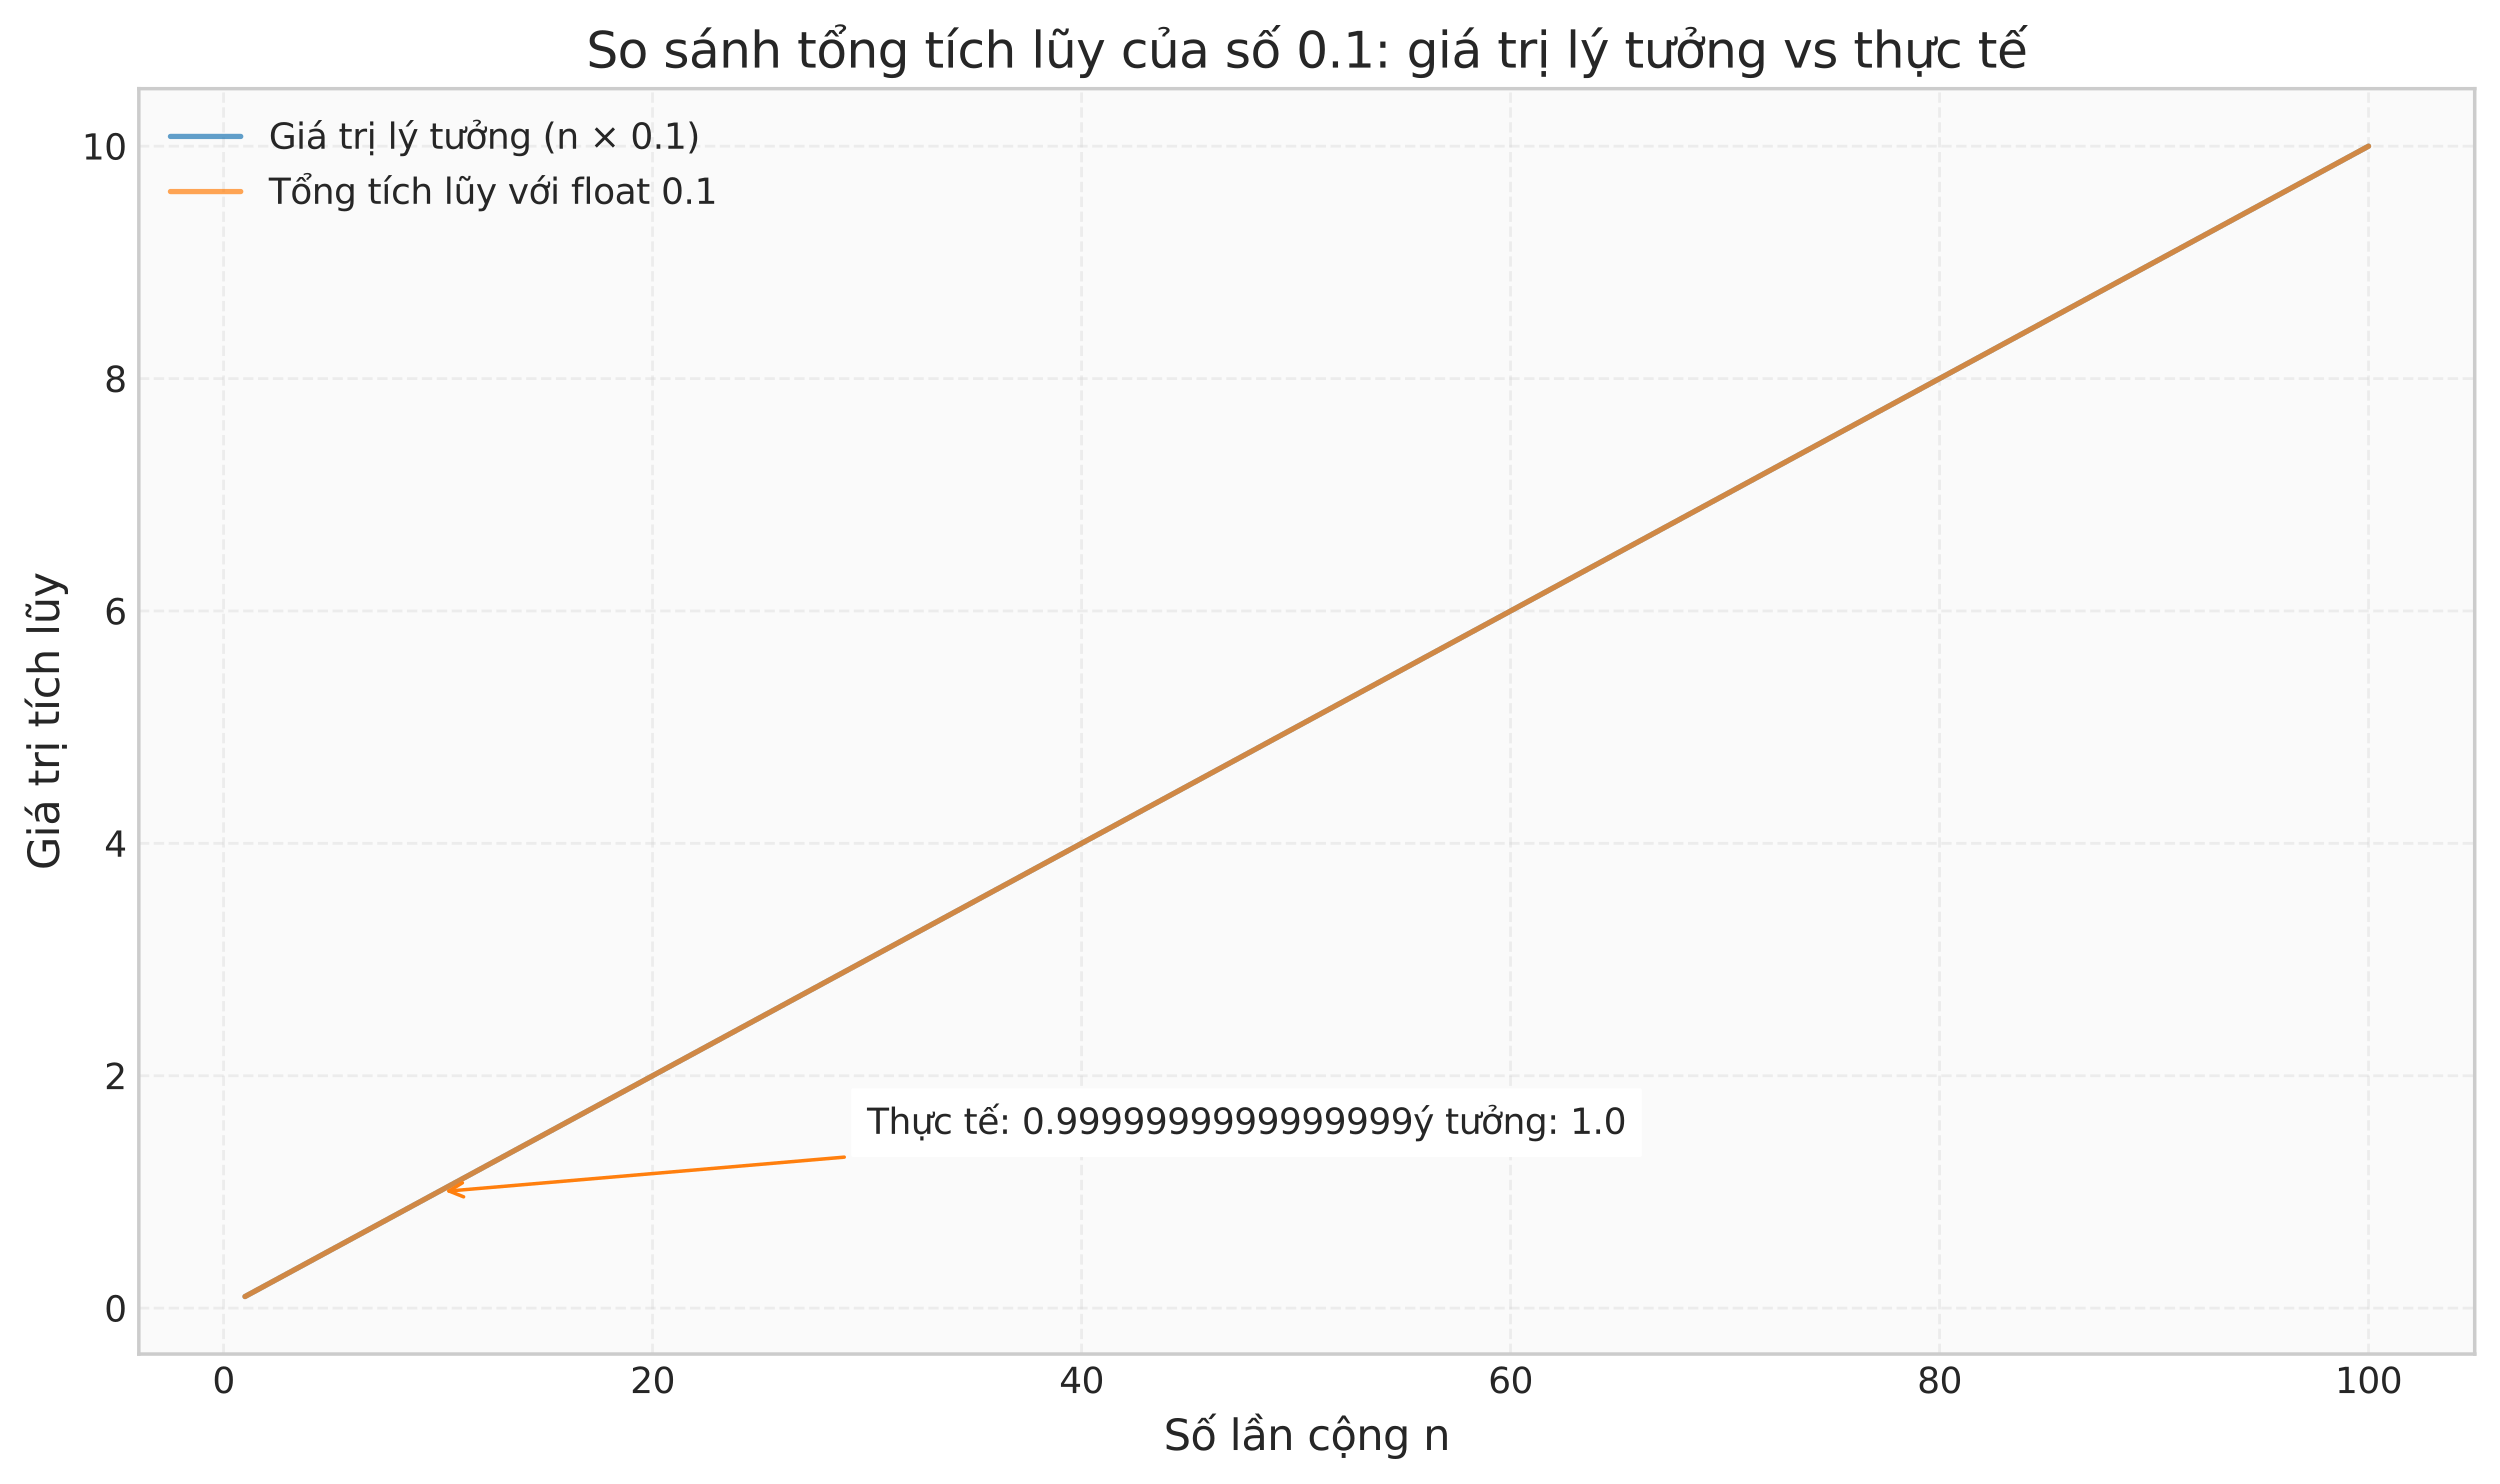 <?xml version="1.0" encoding="utf-8" standalone="no"?>
<!DOCTYPE svg PUBLIC "-//W3C//DTD SVG 1.1//EN"
  "http://www.w3.org/Graphics/SVG/1.1/DTD/svg11.dtd">
<svg xmlns:xlink="http://www.w3.org/1999/xlink" width="711.609pt" height="422.436pt" viewBox="0 0 711.609 422.436" xmlns="http://www.w3.org/2000/svg" version="1.1">
 <defs>
  <style type="text/css">*{stroke-linejoin: round; stroke-linecap: butt}</style>
 </defs>
 <g id="figure_1">
  <g id="patch_1">
   <path d="M 0 422.436 
L 711.609 422.436 
L 711.609 0 
L 0 0 
z
" style="fill: #ffffff"/>
  </g>
  <g id="axes_1">
   <g id="patch_2">
    <path d="M 39.519 385.42 
L 704.409 385.42 
L 704.409 25.24 
L 39.519 25.24 
z
" style="fill: #fafafa"/>
   </g>
   <g id="matplotlib.axis_1">
    <g id="xtick_1">
     <g id="line2d_1">
      <path d="M 63.636 385.42 
L 63.636 25.24 
" clip-path="url(#pe31f4acd48)" style="fill: none; stroke-dasharray: 2.96,1.28; stroke-dashoffset: 0; stroke: #cccccc; stroke-opacity: 0.3; stroke-width: 0.8"/>
     </g>
     <g id="line2d_2"/>
     <g id="text_1">
      <!-- 0 -->
      <g style="fill: #262626" transform="translate(60.454 396.518) scale(0.1 -0.1)">
       <defs>
        <path id="DejaVuSans-30" d="M 2034 4250 
Q 1547 4250 1301 3770 
Q 1056 3291 1056 2328 
Q 1056 1369 1301 889 
Q 1547 409 2034 409 
Q 2525 409 2770 889 
Q 3016 1369 3016 2328 
Q 3016 3291 2770 3770 
Q 2525 4250 2034 4250 
z
M 2034 4750 
Q 2819 4750 3233 4129 
Q 3647 3509 3647 2328 
Q 3647 1150 3233 529 
Q 2819 -91 2034 -91 
Q 1250 -91 836 529 
Q 422 1150 422 2328 
Q 422 3509 836 4129 
Q 1250 4750 2034 4750 
z
" transform="scale(0.016)"/>
       </defs>
       <use xlink:href="#DejaVuSans-30"/>
      </g>
     </g>
    </g>
    <g id="xtick_2">
     <g id="line2d_3">
      <path d="M 185.746 385.42 
L 185.746 25.24 
" clip-path="url(#pe31f4acd48)" style="fill: none; stroke-dasharray: 2.96,1.28; stroke-dashoffset: 0; stroke: #cccccc; stroke-opacity: 0.3; stroke-width: 0.8"/>
     </g>
     <g id="line2d_4"/>
     <g id="text_2">
      <!-- 20 -->
      <g style="fill: #262626" transform="translate(179.383 396.518) scale(0.1 -0.1)">
       <defs>
        <path id="DejaVuSans-32" d="M 1228 531 
L 3431 531 
L 3431 0 
L 469 0 
L 469 531 
Q 828 903 1448 1529 
Q 2069 2156 2228 2338 
Q 2531 2678 2651 2914 
Q 2772 3150 2772 3378 
Q 2772 3750 2511 3984 
Q 2250 4219 1831 4219 
Q 1534 4219 1204 4116 
Q 875 4013 500 3803 
L 500 4441 
Q 881 4594 1212 4672 
Q 1544 4750 1819 4750 
Q 2544 4750 2975 4387 
Q 3406 4025 3406 3419 
Q 3406 3131 3298 2873 
Q 3191 2616 2906 2266 
Q 2828 2175 2409 1742 
Q 1991 1309 1228 531 
z
" transform="scale(0.016)"/>
       </defs>
       <use xlink:href="#DejaVuSans-32"/>
       <use xlink:href="#DejaVuSans-30" transform="translate(63.623 0)"/>
      </g>
     </g>
    </g>
    <g id="xtick_3">
     <g id="line2d_5">
      <path d="M 307.856 385.42 
L 307.856 25.24 
" clip-path="url(#pe31f4acd48)" style="fill: none; stroke-dasharray: 2.96,1.28; stroke-dashoffset: 0; stroke: #cccccc; stroke-opacity: 0.3; stroke-width: 0.8"/>
     </g>
     <g id="line2d_6"/>
     <g id="text_3">
      <!-- 40 -->
      <g style="fill: #262626" transform="translate(301.493 396.518) scale(0.1 -0.1)">
       <defs>
        <path id="DejaVuSans-34" d="M 2419 4116 
L 825 1625 
L 2419 1625 
L 2419 4116 
z
M 2253 4666 
L 3047 4666 
L 3047 1625 
L 3713 1625 
L 3713 1100 
L 3047 1100 
L 3047 0 
L 2419 0 
L 2419 1100 
L 313 1100 
L 313 1709 
L 2253 4666 
z
" transform="scale(0.016)"/>
       </defs>
       <use xlink:href="#DejaVuSans-34"/>
       <use xlink:href="#DejaVuSans-30" transform="translate(63.623 0)"/>
      </g>
     </g>
    </g>
    <g id="xtick_4">
     <g id="line2d_7">
      <path d="M 429.966 385.42 
L 429.966 25.24 
" clip-path="url(#pe31f4acd48)" style="fill: none; stroke-dasharray: 2.96,1.28; stroke-dashoffset: 0; stroke: #cccccc; stroke-opacity: 0.3; stroke-width: 0.8"/>
     </g>
     <g id="line2d_8"/>
     <g id="text_4">
      <!-- 60 -->
      <g style="fill: #262626" transform="translate(423.604 396.518) scale(0.1 -0.1)">
       <defs>
        <path id="DejaVuSans-36" d="M 2113 2584 
Q 1688 2584 1439 2293 
Q 1191 2003 1191 1497 
Q 1191 994 1439 701 
Q 1688 409 2113 409 
Q 2538 409 2786 701 
Q 3034 994 3034 1497 
Q 3034 2003 2786 2293 
Q 2538 2584 2113 2584 
z
M 3366 4563 
L 3366 3988 
Q 3128 4100 2886 4159 
Q 2644 4219 2406 4219 
Q 1781 4219 1451 3797 
Q 1122 3375 1075 2522 
Q 1259 2794 1537 2939 
Q 1816 3084 2150 3084 
Q 2853 3084 3261 2657 
Q 3669 2231 3669 1497 
Q 3669 778 3244 343 
Q 2819 -91 2113 -91 
Q 1303 -91 875 529 
Q 447 1150 447 2328 
Q 447 3434 972 4092 
Q 1497 4750 2381 4750 
Q 2619 4750 2861 4703 
Q 3103 4656 3366 4563 
z
" transform="scale(0.016)"/>
       </defs>
       <use xlink:href="#DejaVuSans-36"/>
       <use xlink:href="#DejaVuSans-30" transform="translate(63.623 0)"/>
      </g>
     </g>
    </g>
    <g id="xtick_5">
     <g id="line2d_9">
      <path d="M 552.076 385.42 
L 552.076 25.24 
" clip-path="url(#pe31f4acd48)" style="fill: none; stroke-dasharray: 2.96,1.28; stroke-dashoffset: 0; stroke: #cccccc; stroke-opacity: 0.3; stroke-width: 0.8"/>
     </g>
     <g id="line2d_10"/>
     <g id="text_5">
      <!-- 80 -->
      <g style="fill: #262626" transform="translate(545.714 396.518) scale(0.1 -0.1)">
       <defs>
        <path id="DejaVuSans-38" d="M 2034 2216 
Q 1584 2216 1326 1975 
Q 1069 1734 1069 1313 
Q 1069 891 1326 650 
Q 1584 409 2034 409 
Q 2484 409 2743 651 
Q 3003 894 3003 1313 
Q 3003 1734 2745 1975 
Q 2488 2216 2034 2216 
z
M 1403 2484 
Q 997 2584 770 2862 
Q 544 3141 544 3541 
Q 544 4100 942 4425 
Q 1341 4750 2034 4750 
Q 2731 4750 3128 4425 
Q 3525 4100 3525 3541 
Q 3525 3141 3298 2862 
Q 3072 2584 2669 2484 
Q 3125 2378 3379 2068 
Q 3634 1759 3634 1313 
Q 3634 634 3220 271 
Q 2806 -91 2034 -91 
Q 1263 -91 848 271 
Q 434 634 434 1313 
Q 434 1759 690 2068 
Q 947 2378 1403 2484 
z
M 1172 3481 
Q 1172 3119 1398 2916 
Q 1625 2713 2034 2713 
Q 2441 2713 2670 2916 
Q 2900 3119 2900 3481 
Q 2900 3844 2670 4047 
Q 2441 4250 2034 4250 
Q 1625 4250 1398 4047 
Q 1172 3844 1172 3481 
z
" transform="scale(0.016)"/>
       </defs>
       <use xlink:href="#DejaVuSans-38"/>
       <use xlink:href="#DejaVuSans-30" transform="translate(63.623 0)"/>
      </g>
     </g>
    </g>
    <g id="xtick_6">
     <g id="line2d_11">
      <path d="M 674.186 385.42 
L 674.186 25.24 
" clip-path="url(#pe31f4acd48)" style="fill: none; stroke-dasharray: 2.96,1.28; stroke-dashoffset: 0; stroke: #cccccc; stroke-opacity: 0.3; stroke-width: 0.8"/>
     </g>
     <g id="line2d_12"/>
     <g id="text_6">
      <!-- 100 -->
      <g style="fill: #262626" transform="translate(664.643 396.518) scale(0.1 -0.1)">
       <defs>
        <path id="DejaVuSans-31" d="M 794 531 
L 1825 531 
L 1825 4091 
L 703 3866 
L 703 4441 
L 1819 4666 
L 2450 4666 
L 2450 531 
L 3481 531 
L 3481 0 
L 794 0 
L 794 531 
z
" transform="scale(0.016)"/>
       </defs>
       <use xlink:href="#DejaVuSans-31"/>
       <use xlink:href="#DejaVuSans-30" transform="translate(63.623 0)"/>
       <use xlink:href="#DejaVuSans-30" transform="translate(127.246 0)"/>
      </g>
     </g>
    </g>
    <g id="text_7">
     <!-- Số lần cộng n -->
     <g style="fill: #262626" transform="translate(331.232 412.74) scale(0.12 -0.12)">
      <defs>
       <path id="DejaVuSans-53" d="M 3425 4513 
L 3425 3897 
Q 3066 4069 2747 4153 
Q 2428 4238 2131 4238 
Q 1616 4238 1336 4038 
Q 1056 3838 1056 3469 
Q 1056 3159 1242 3001 
Q 1428 2844 1947 2747 
L 2328 2669 
Q 3034 2534 3370 2195 
Q 3706 1856 3706 1288 
Q 3706 609 3251 259 
Q 2797 -91 1919 -91 
Q 1588 -91 1214 -16 
Q 841 59 441 206 
L 441 856 
Q 825 641 1194 531 
Q 1563 422 1919 422 
Q 2459 422 2753 634 
Q 3047 847 3047 1241 
Q 3047 1584 2836 1778 
Q 2625 1972 2144 2069 
L 1759 2144 
Q 1053 2284 737 2584 
Q 422 2884 422 3419 
Q 422 4038 858 4394 
Q 1294 4750 2059 4750 
Q 2388 4750 2728 4690 
Q 3069 4631 3425 4513 
z
" transform="scale(0.016)"/>
       <path id="DejaVuSans-1ed1" d="M 1658 4775 
L 2246 4775 
L 2905 3944 
L 2471 3944 
L 1952 4500 
L 1433 3944 
L 999 3944 
L 1658 4775 
z
M 3268 5409 
L 3846 5409 
L 3134 4584 
L 2655 4584 
L 3268 5409 
z
M 1959 3097 
Q 1497 3097 1228 2736 
Q 959 2375 959 1747 
Q 959 1119 1226 758 
Q 1494 397 1959 397 
Q 2419 397 2687 759 
Q 2956 1122 2956 1747 
Q 2956 2369 2687 2733 
Q 2419 3097 1959 3097 
z
M 1959 3584 
Q 2709 3584 3137 3096 
Q 3566 2609 3566 1747 
Q 3566 888 3137 398 
Q 2709 -91 1959 -91 
Q 1206 -91 779 398 
Q 353 888 353 1747 
Q 353 2609 779 3096 
Q 1206 3584 1959 3584 
z
" transform="scale(0.016)"/>
       <path id="DejaVuSans-20" transform="scale(0.016)"/>
       <path id="DejaVuSans-6c" d="M 603 4863 
L 1178 4863 
L 1178 0 
L 603 0 
L 603 4863 
z
" transform="scale(0.016)"/>
       <path id="DejaVuSans-1ea7" d="M 2194 1759 
Q 1497 1759 1228 1600 
Q 959 1441 959 1056 
Q 959 750 1161 570 
Q 1363 391 1709 391 
Q 2188 391 2477 730 
Q 2766 1069 2766 1631 
L 2766 1759 
L 2194 1759 
z
M 3341 1997 
L 3341 0 
L 2766 0 
L 2766 531 
Q 2569 213 2275 61 
Q 1981 -91 1556 -91 
Q 1019 -91 701 211 
Q 384 513 384 1019 
Q 384 1609 779 1909 
Q 1175 2209 1959 2209 
L 2766 2209 
L 2766 2266 
Q 2766 2663 2505 2880 
Q 2244 3097 1772 3097 
Q 1472 3097 1187 3025 
Q 903 2953 641 2809 
L 641 3341 
Q 956 3463 1253 3523 
Q 1550 3584 1831 3584 
Q 2591 3584 2966 3190 
Q 3341 2797 3341 1997 
z
M 2590 5409 
L 3202 4584 
L 2724 4584 
L 2006 5409 
L 2590 5409 
z
M 1554 4775 
L 2142 4775 
L 2801 3944 
L 2367 3944 
L 1848 4500 
L 1329 3944 
L 895 3944 
L 1554 4775 
z
" transform="scale(0.016)"/>
       <path id="DejaVuSans-6e" d="M 3513 2113 
L 3513 0 
L 2938 0 
L 2938 2094 
Q 2938 2591 2744 2837 
Q 2550 3084 2163 3084 
Q 1697 3084 1428 2787 
Q 1159 2491 1159 1978 
L 1159 0 
L 581 0 
L 581 3500 
L 1159 3500 
L 1159 2956 
Q 1366 3272 1645 3428 
Q 1925 3584 2291 3584 
Q 2894 3584 3203 3211 
Q 3513 2838 3513 2113 
z
" transform="scale(0.016)"/>
       <path id="DejaVuSans-63" d="M 3122 3366 
L 3122 2828 
Q 2878 2963 2633 3030 
Q 2388 3097 2138 3097 
Q 1578 3097 1268 2742 
Q 959 2388 959 1747 
Q 959 1106 1268 751 
Q 1578 397 2138 397 
Q 2388 397 2633 464 
Q 2878 531 3122 666 
L 3122 134 
Q 2881 22 2623 -34 
Q 2366 -91 2075 -91 
Q 1284 -91 818 406 
Q 353 903 353 1747 
Q 353 2603 823 3093 
Q 1294 3584 2113 3584 
Q 2378 3584 2631 3529 
Q 2884 3475 3122 3366 
z
" transform="scale(0.016)"/>
       <path id="DejaVuSans-1ed9" d="M 1666 -441 
L 2241 -441 
L 2241 -1172 
L 1666 -1172 
L 1666 -441 
z
M 1959 3097 
Q 1497 3097 1228 2736 
Q 959 2375 959 1747 
Q 959 1119 1226 758 
Q 1494 397 1959 397 
Q 2419 397 2687 759 
Q 2956 1122 2956 1747 
Q 2956 2369 2687 2733 
Q 2419 3097 1959 3097 
z
M 1959 3584 
Q 2709 3584 3137 3096 
Q 3566 2609 3566 1747 
Q 3566 888 3137 398 
Q 2709 -91 1959 -91 
Q 1206 -91 779 398 
Q 353 888 353 1747 
Q 353 2609 779 3096 
Q 1206 3584 1959 3584 
z
M 1666 -441 
L 2241 -441 
L 2241 -1172 
L 1666 -1172 
L 1666 -441 
z
M 1729 5119 
L 2191 5119 
L 2957 3944 
L 2523 3944 
L 1960 4709 
L 1398 3944 
L 963 3944 
L 1729 5119 
z
" transform="scale(0.016)"/>
       <path id="DejaVuSans-67" d="M 2906 1791 
Q 2906 2416 2648 2759 
Q 2391 3103 1925 3103 
Q 1463 3103 1205 2759 
Q 947 2416 947 1791 
Q 947 1169 1205 825 
Q 1463 481 1925 481 
Q 2391 481 2648 825 
Q 2906 1169 2906 1791 
z
M 3481 434 
Q 3481 -459 3084 -895 
Q 2688 -1331 1869 -1331 
Q 1566 -1331 1297 -1286 
Q 1028 -1241 775 -1147 
L 775 -588 
Q 1028 -725 1275 -790 
Q 1522 -856 1778 -856 
Q 2344 -856 2625 -561 
Q 2906 -266 2906 331 
L 2906 616 
Q 2728 306 2450 153 
Q 2172 0 1784 0 
Q 1141 0 747 490 
Q 353 981 353 1791 
Q 353 2603 747 3093 
Q 1141 3584 1784 3584 
Q 2172 3584 2450 3431 
Q 2728 3278 2906 2969 
L 2906 3500 
L 3481 3500 
L 3481 434 
z
" transform="scale(0.016)"/>
      </defs>
      <use xlink:href="#DejaVuSans-53"/>
      <use xlink:href="#DejaVuSans-1ed1" transform="translate(63.477 0)"/>
      <use xlink:href="#DejaVuSans-20" transform="translate(124.658 0)"/>
      <use xlink:href="#DejaVuSans-6c" transform="translate(156.445 0)"/>
      <use xlink:href="#DejaVuSans-1ea7" transform="translate(184.229 0)"/>
      <use xlink:href="#DejaVuSans-6e" transform="translate(245.508 0)"/>
      <use xlink:href="#DejaVuSans-20" transform="translate(308.887 0)"/>
      <use xlink:href="#DejaVuSans-63" transform="translate(340.674 0)"/>
      <use xlink:href="#DejaVuSans-1ed9" transform="translate(395.654 0)"/>
      <use xlink:href="#DejaVuSans-6e" transform="translate(456.836 0)"/>
      <use xlink:href="#DejaVuSans-67" transform="translate(520.215 0)"/>
      <use xlink:href="#DejaVuSans-20" transform="translate(583.691 0)"/>
      <use xlink:href="#DejaVuSans-6e" transform="translate(615.479 0)"/>
     </g>
    </g>
   </g>
   <g id="matplotlib.axis_2">
    <g id="ytick_1">
     <g id="line2d_13">
      <path d="M 39.519 372.356 
L 704.409 372.356 
" clip-path="url(#pe31f4acd48)" style="fill: none; stroke-dasharray: 2.96,1.28; stroke-dashoffset: 0; stroke: #cccccc; stroke-opacity: 0.3; stroke-width: 0.8"/>
     </g>
     <g id="line2d_14"/>
     <g id="text_8">
      <!-- 0 -->
      <g style="fill: #262626" transform="translate(29.656 376.155) scale(0.1 -0.1)">
       <use xlink:href="#DejaVuSans-30"/>
      </g>
     </g>
    </g>
    <g id="ytick_2">
     <g id="line2d_15">
      <path d="M 39.519 306.207 
L 704.409 306.207 
" clip-path="url(#pe31f4acd48)" style="fill: none; stroke-dasharray: 2.96,1.28; stroke-dashoffset: 0; stroke: #cccccc; stroke-opacity: 0.3; stroke-width: 0.8"/>
     </g>
     <g id="line2d_16"/>
     <g id="text_9">
      <!-- 2 -->
      <g style="fill: #262626" transform="translate(29.656 310.006) scale(0.1 -0.1)">
       <use xlink:href="#DejaVuSans-32"/>
      </g>
     </g>
    </g>
    <g id="ytick_3">
     <g id="line2d_17">
      <path d="M 39.519 240.058 
L 704.409 240.058 
" clip-path="url(#pe31f4acd48)" style="fill: none; stroke-dasharray: 2.96,1.28; stroke-dashoffset: 0; stroke: #cccccc; stroke-opacity: 0.3; stroke-width: 0.8"/>
     </g>
     <g id="line2d_18"/>
     <g id="text_10">
      <!-- 4 -->
      <g style="fill: #262626" transform="translate(29.656 243.857) scale(0.1 -0.1)">
       <use xlink:href="#DejaVuSans-34"/>
      </g>
     </g>
    </g>
    <g id="ytick_4">
     <g id="line2d_19">
      <path d="M 39.519 173.909 
L 704.409 173.909 
" clip-path="url(#pe31f4acd48)" style="fill: none; stroke-dasharray: 2.96,1.28; stroke-dashoffset: 0; stroke: #cccccc; stroke-opacity: 0.3; stroke-width: 0.8"/>
     </g>
     <g id="line2d_20"/>
     <g id="text_11">
      <!-- 6 -->
      <g style="fill: #262626" transform="translate(29.656 177.709) scale(0.1 -0.1)">
       <use xlink:href="#DejaVuSans-36"/>
      </g>
     </g>
    </g>
    <g id="ytick_5">
     <g id="line2d_21">
      <path d="M 39.519 107.761 
L 704.409 107.761 
" clip-path="url(#pe31f4acd48)" style="fill: none; stroke-dasharray: 2.96,1.28; stroke-dashoffset: 0; stroke: #cccccc; stroke-opacity: 0.3; stroke-width: 0.8"/>
     </g>
     <g id="line2d_22"/>
     <g id="text_12">
      <!-- 8 -->
      <g style="fill: #262626" transform="translate(29.656 111.56) scale(0.1 -0.1)">
       <use xlink:href="#DejaVuSans-38"/>
      </g>
     </g>
    </g>
    <g id="ytick_6">
     <g id="line2d_23">
      <path d="M 39.519 41.612 
L 704.409 41.612 
" clip-path="url(#pe31f4acd48)" style="fill: none; stroke-dasharray: 2.96,1.28; stroke-dashoffset: 0; stroke: #cccccc; stroke-opacity: 0.3; stroke-width: 0.8"/>
     </g>
     <g id="line2d_24"/>
     <g id="text_13">
      <!-- 10 -->
      <g style="fill: #262626" transform="translate(23.294 45.411) scale(0.1 -0.1)">
       <use xlink:href="#DejaVuSans-31"/>
       <use xlink:href="#DejaVuSans-30" transform="translate(63.623 0)"/>
      </g>
     </g>
    </g>
    <g id="text_14">
     <!-- Giá trị tích lũy -->
     <g style="fill: #262626" transform="translate(16.798 247.67) rotate(-90) scale(0.12 -0.12)">
      <defs>
       <path id="DejaVuSans-47" d="M 3809 666 
L 3809 1919 
L 2778 1919 
L 2778 2438 
L 4434 2438 
L 4434 434 
Q 4069 175 3628 42 
Q 3188 -91 2688 -91 
Q 1594 -91 976 548 
Q 359 1188 359 2328 
Q 359 3472 976 4111 
Q 1594 4750 2688 4750 
Q 3144 4750 3555 4637 
Q 3966 4525 4313 4306 
L 4313 3634 
Q 3963 3931 3569 4081 
Q 3175 4231 2741 4231 
Q 1884 4231 1454 3753 
Q 1025 3275 1025 2328 
Q 1025 1384 1454 906 
Q 1884 428 2741 428 
Q 3075 428 3337 486 
Q 3600 544 3809 666 
z
" transform="scale(0.016)"/>
       <path id="DejaVuSans-69" d="M 603 3500 
L 1178 3500 
L 1178 0 
L 603 0 
L 603 3500 
z
M 603 4863 
L 1178 4863 
L 1178 4134 
L 603 4134 
L 603 4863 
z
" transform="scale(0.016)"/>
       <path id="DejaVuSans-e1" d="M 2194 1759 
Q 1497 1759 1228 1600 
Q 959 1441 959 1056 
Q 959 750 1161 570 
Q 1363 391 1709 391 
Q 2188 391 2477 730 
Q 2766 1069 2766 1631 
L 2766 1759 
L 2194 1759 
z
M 3341 1997 
L 3341 0 
L 2766 0 
L 2766 531 
Q 2569 213 2275 61 
Q 1981 -91 1556 -91 
Q 1019 -91 701 211 
Q 384 513 384 1019 
Q 384 1609 779 1909 
Q 1175 2209 1959 2209 
L 2766 2209 
L 2766 2266 
Q 2766 2663 2505 2880 
Q 2244 3097 1772 3097 
Q 1472 3097 1187 3025 
Q 903 2953 641 2809 
L 641 3341 
Q 956 3463 1253 3523 
Q 1550 3584 1831 3584 
Q 2591 3584 2966 3190 
Q 3341 2797 3341 1997 
z
M 2290 5119 
L 2912 5119 
L 1894 3944 
L 1415 3944 
L 2290 5119 
z
" transform="scale(0.016)"/>
       <path id="DejaVuSans-74" d="M 1172 4494 
L 1172 3500 
L 2356 3500 
L 2356 3053 
L 1172 3053 
L 1172 1153 
Q 1172 725 1289 603 
Q 1406 481 1766 481 
L 2356 481 
L 2356 0 
L 1766 0 
Q 1100 0 847 248 
Q 594 497 594 1153 
L 594 3053 
L 172 3053 
L 172 3500 
L 594 3500 
L 594 4494 
L 1172 4494 
z
" transform="scale(0.016)"/>
       <path id="DejaVuSans-72" d="M 2631 2963 
Q 2534 3019 2420 3045 
Q 2306 3072 2169 3072 
Q 1681 3072 1420 2755 
Q 1159 2438 1159 1844 
L 1159 0 
L 581 0 
L 581 3500 
L 1159 3500 
L 1159 2956 
Q 1341 3275 1631 3429 
Q 1922 3584 2338 3584 
Q 2397 3584 2469 3576 
Q 2541 3569 2628 3553 
L 2631 2963 
z
" transform="scale(0.016)"/>
       <path id="DejaVuSans-1ecb" d="M 603 3500 
L 1178 3500 
L 1178 0 
L 603 0 
L 603 3500 
z
M 603 4863 
L 1178 4863 
L 1178 4134 
L 603 4134 
L 603 4863 
z
M 594 -441 
L 1169 -441 
L 1169 -1172 
L 594 -1172 
L 594 -441 
z
" transform="scale(0.016)"/>
       <path id="DejaVuSans-ed" d="M 1322 5119 
L 1944 5119 
L 926 3944 
L 447 3944 
L 1322 5119 
z
M 603 3500 
L 1178 3500 
L 1178 0 
L 603 0 
L 603 3500 
z
M 891 3584 
L 891 3584 
z
" transform="scale(0.016)"/>
       <path id="DejaVuSans-68" d="M 3513 2113 
L 3513 0 
L 2938 0 
L 2938 2094 
Q 2938 2591 2744 2837 
Q 2550 3084 2163 3084 
Q 1697 3084 1428 2787 
Q 1159 2491 1159 1978 
L 1159 0 
L 581 0 
L 581 4863 
L 1159 4863 
L 1159 2956 
Q 1366 3272 1645 3428 
Q 1925 3584 2291 3584 
Q 2894 3584 3203 3211 
Q 3513 2838 3513 2113 
z
" transform="scale(0.016)"/>
       <path id="DejaVuSans-169" d="M 1996 4281 
L 1817 4453 
Q 1749 4516 1697 4545 
Q 1646 4575 1605 4575 
Q 1486 4575 1430 4461 
Q 1374 4347 1367 4091 
L 977 4091 
Q 983 4513 1142 4742 
Q 1302 4972 1586 4972 
Q 1705 4972 1805 4928 
Q 1905 4884 2021 4781 
L 2199 4609 
Q 2267 4547 2319 4517 
Q 2371 4488 2411 4488 
Q 2530 4488 2586 4602 
Q 2642 4716 2649 4972 
L 3039 4972 
Q 3033 4550 2873 4320 
Q 2714 4091 2430 4091 
Q 2311 4091 2211 4134 
Q 2111 4178 1996 4281 
z
M 544 1381 
L 544 3500 
L 1119 3500 
L 1119 1403 
Q 1119 906 1312 657 
Q 1506 409 1894 409 
Q 2359 409 2629 706 
Q 2900 1003 2900 1516 
L 2900 3500 
L 3475 3500 
L 3475 0 
L 2900 0 
L 2900 538 
Q 2691 219 2414 64 
Q 2138 -91 1772 -91 
Q 1169 -91 856 284 
Q 544 659 544 1381 
z
M 1991 3584 
L 1991 3584 
z
" transform="scale(0.016)"/>
       <path id="DejaVuSans-79" d="M 2059 -325 
Q 1816 -950 1584 -1140 
Q 1353 -1331 966 -1331 
L 506 -1331 
L 506 -850 
L 844 -850 
Q 1081 -850 1212 -737 
Q 1344 -625 1503 -206 
L 1606 56 
L 191 3500 
L 800 3500 
L 1894 763 
L 2988 3500 
L 3597 3500 
L 2059 -325 
z
" transform="scale(0.016)"/>
      </defs>
      <use xlink:href="#DejaVuSans-47"/>
      <use xlink:href="#DejaVuSans-69" transform="translate(77.49 0)"/>
      <use xlink:href="#DejaVuSans-e1" transform="translate(105.273 0)"/>
      <use xlink:href="#DejaVuSans-20" transform="translate(166.553 0)"/>
      <use xlink:href="#DejaVuSans-74" transform="translate(198.34 0)"/>
      <use xlink:href="#DejaVuSans-72" transform="translate(237.549 0)"/>
      <use xlink:href="#DejaVuSans-1ecb" transform="translate(278.662 0)"/>
      <use xlink:href="#DejaVuSans-20" transform="translate(306.445 0)"/>
      <use xlink:href="#DejaVuSans-74" transform="translate(338.232 0)"/>
      <use xlink:href="#DejaVuSans-ed" transform="translate(377.441 0)"/>
      <use xlink:href="#DejaVuSans-63" transform="translate(405.225 0)"/>
      <use xlink:href="#DejaVuSans-68" transform="translate(460.205 0)"/>
      <use xlink:href="#DejaVuSans-20" transform="translate(523.584 0)"/>
      <use xlink:href="#DejaVuSans-6c" transform="translate(555.371 0)"/>
      <use xlink:href="#DejaVuSans-169" transform="translate(583.154 0)"/>
      <use xlink:href="#DejaVuSans-79" transform="translate(646.533 0)"/>
     </g>
    </g>
   </g>
   <g id="line2d_25">
    <path d="M 69.741 369.048 
L 75.847 365.741 
L 81.952 362.433 
L 88.058 359.126 
L 94.163 355.818 
L 100.269 352.511 
L 106.374 349.204 
L 112.48 345.896 
L 118.585 342.589 
L 124.691 339.281 
L 130.796 335.974 
L 136.902 332.666 
L 143.007 329.359 
L 149.113 326.051 
L 155.218 322.744 
L 161.324 319.437 
L 167.429 316.129 
L 173.535 312.822 
L 179.64 309.514 
L 185.746 306.207 
L 191.851 302.899 
L 197.957 299.592 
L 204.062 296.285 
L 210.168 292.977 
L 216.273 289.67 
L 222.379 286.362 
L 228.484 283.055 
L 234.59 279.747 
L 240.695 276.44 
L 246.801 273.132 
L 252.906 269.825 
L 259.012 266.518 
L 265.117 263.21 
L 271.223 259.903 
L 277.328 256.595 
L 283.434 253.288 
L 289.539 249.98 
L 295.645 246.673 
L 301.75 243.366 
L 307.856 240.058 
L 313.961 236.751 
L 320.067 233.443 
L 326.172 230.136 
L 332.278 226.828 
L 338.383 223.521 
L 344.489 220.213 
L 350.594 216.906 
L 356.7 213.599 
L 362.805 210.291 
L 368.911 206.984 
L 375.017 203.676 
L 381.122 200.369 
L 387.228 197.061 
L 393.333 193.754 
L 399.439 190.447 
L 405.544 187.139 
L 411.65 183.832 
L 417.755 180.524 
L 423.861 177.217 
L 429.966 173.909 
L 436.072 170.602 
L 442.177 167.294 
L 448.283 163.987 
L 454.388 160.68 
L 460.494 157.372 
L 466.599 154.065 
L 472.705 150.757 
L 478.81 147.45 
L 484.916 144.142 
L 491.021 140.835 
L 497.127 137.528 
L 503.232 134.22 
L 509.338 130.913 
L 515.443 127.605 
L 521.549 124.298 
L 527.654 120.99 
L 533.76 117.683 
L 539.865 114.375 
L 545.971 111.068 
L 552.076 107.761 
L 558.182 104.453 
L 564.287 101.146 
L 570.393 97.838 
L 576.498 94.531 
L 582.604 91.223 
L 588.709 87.916 
L 594.815 84.609 
L 600.92 81.301 
L 607.026 77.994 
L 613.131 74.686 
L 619.237 71.379 
L 625.342 68.071 
L 631.448 64.764 
L 637.553 61.456 
L 643.659 58.149 
L 649.764 54.842 
L 655.87 51.534 
L 661.975 48.227 
L 668.081 44.919 
L 674.186 41.612 
" clip-path="url(#pe31f4acd48)" style="fill: none; stroke: #1f77b4; stroke-opacity: 0.7; stroke-width: 1.5; stroke-linecap: round"/>
   </g>
   <g id="line2d_26">
    <path d="M 69.741 369.048 
L 75.847 365.741 
L 81.952 362.433 
L 88.058 359.126 
L 94.163 355.818 
L 100.269 352.511 
L 106.374 349.204 
L 112.48 345.896 
L 118.585 342.589 
L 124.691 339.281 
L 130.796 335.974 
L 136.902 332.666 
L 143.007 329.359 
L 149.113 326.051 
L 155.218 322.744 
L 161.324 319.437 
L 167.429 316.129 
L 173.535 312.822 
L 179.64 309.514 
L 185.746 306.207 
L 191.851 302.899 
L 197.957 299.592 
L 204.062 296.285 
L 210.168 292.977 
L 216.273 289.67 
L 222.379 286.362 
L 228.484 283.055 
L 234.59 279.747 
L 240.695 276.44 
L 246.801 273.132 
L 252.906 269.825 
L 259.012 266.518 
L 265.117 263.21 
L 271.223 259.903 
L 277.328 256.595 
L 283.434 253.288 
L 289.539 249.98 
L 295.645 246.673 
L 301.75 243.366 
L 307.856 240.058 
L 313.961 236.751 
L 320.067 233.443 
L 326.172 230.136 
L 332.278 226.828 
L 338.383 223.521 
L 344.489 220.213 
L 350.594 216.906 
L 356.7 213.599 
L 362.805 210.291 
L 368.911 206.984 
L 375.017 203.676 
L 381.122 200.369 
L 387.228 197.061 
L 393.333 193.754 
L 399.439 190.447 
L 405.544 187.139 
L 411.65 183.832 
L 417.755 180.524 
L 423.861 177.217 
L 429.966 173.909 
L 436.072 170.602 
L 442.177 167.294 
L 448.283 163.987 
L 454.388 160.68 
L 460.494 157.372 
L 466.599 154.065 
L 472.705 150.757 
L 478.81 147.45 
L 484.916 144.142 
L 491.021 140.835 
L 497.127 137.528 
L 503.232 134.22 
L 509.338 130.913 
L 515.443 127.605 
L 521.549 124.298 
L 527.654 120.99 
L 533.76 117.683 
L 539.865 114.375 
L 545.971 111.068 
L 552.076 107.761 
L 558.182 104.453 
L 564.287 101.146 
L 570.393 97.838 
L 576.498 94.531 
L 582.604 91.223 
L 588.709 87.916 
L 594.815 84.609 
L 600.92 81.301 
L 607.026 77.994 
L 613.131 74.686 
L 619.237 71.379 
L 625.342 68.071 
L 631.448 64.764 
L 637.553 61.456 
L 643.659 58.149 
L 649.764 54.842 
L 655.87 51.534 
L 661.975 48.227 
L 668.081 44.919 
L 674.186 41.612 
" clip-path="url(#pe31f4acd48)" style="fill: none; stroke: #ff7f0e; stroke-opacity: 0.7; stroke-width: 1.5; stroke-linecap: round"/>
   </g>
   <g id="patch_3">
    <path d="M 39.519 385.42 
L 39.519 25.24 
" style="fill: none; stroke: #cccccc; stroke-linejoin: miter; stroke-linecap: square"/>
   </g>
   <g id="patch_4">
    <path d="M 704.409 385.42 
L 704.409 25.24 
" style="fill: none; stroke: #cccccc; stroke-linejoin: miter; stroke-linecap: square"/>
   </g>
   <g id="patch_5">
    <path d="M 39.519 385.42 
L 704.409 385.42 
" style="fill: none; stroke: #cccccc; stroke-linejoin: miter; stroke-linecap: square"/>
   </g>
   <g id="patch_6">
    <path d="M 39.519 25.24 
L 704.409 25.24 
" style="fill: none; stroke: #cccccc; stroke-linejoin: miter; stroke-linecap: square"/>
   </g>
   <g id="patch_7">
    <path d="M 240.307 329.372 
Q 183.496 334.241 127.798 339.015 
" style="fill: none; stroke: #ff7f0e; stroke-linecap: round"/>
    <path d="M 131.954 340.666 
L 127.798 339.015 
L 131.613 336.681 
" style="fill: none; stroke: #ff7f0e; stroke-linecap: round"/>
   </g>
   <g id="text_15">
    <g id="patch_8">
     <path d="M 242.801 328.824 
L 466.83 328.824 
L 466.83 310.292 
L 242.801 310.292 
z
" style="fill: #ffffff; stroke: #ffffff; stroke-linejoin: miter"/>
    </g>
    <!-- Thực tế: 0.9999999999999999ý tưởng: 1.0 -->
    <g style="fill: #262626" transform="translate(246.801 322.744) scale(0.1 -0.1)">
     <defs>
      <path id="DejaVuSans-54" d="M -19 4666 
L 3928 4666 
L 3928 4134 
L 2272 4134 
L 2272 0 
L 1638 0 
L 1638 4134 
L -19 4134 
L -19 4666 
z
" transform="scale(0.016)"/>
      <path id="DejaVuSans-1ef1" d="M 3094 3136 
L 3094 3508 
Q 3285 3367 3422 3300 
Q 3560 3233 3657 3233 
Q 3800 3233 3872 3319 
Q 3944 3405 3944 3573 
Q 3944 3673 3920 3770 
Q 3897 3867 3850 3964 
L 4266 3964 
Q 4297 3845 4312 3739 
Q 4328 3633 4328 3539 
Q 4328 3158 4192 2978 
Q 4057 2798 3766 2798 
Q 3616 2798 3452 2881 
Q 3288 2964 3094 3136 
z
M 552 1381 
L 552 3500 
L 1127 3500 
L 1127 1403 
Q 1127 906 1320 657 
Q 1514 409 1902 409 
Q 2367 409 2637 706 
Q 2908 1003 2908 1516 
L 2908 3500 
L 3483 3500 
L 3483 0 
L 2908 0 
L 2908 538 
Q 2699 219 2422 64 
Q 2146 -91 1780 -91 
Q 1177 -91 864 284 
Q 552 659 552 1381 
z
M 1999 3584 
L 1999 3584 
z
M 1690 -441 
L 2265 -441 
L 2265 -1172 
L 1690 -1172 
L 1690 -441 
z
" transform="scale(0.016)"/>
      <path id="DejaVuSans-1ebf" d="M 1738 4775 
L 2326 4775 
L 2985 3944 
L 2551 3944 
L 2032 4500 
L 1513 3944 
L 1079 3944 
L 1738 4775 
z
M 3348 5409 
L 3926 5409 
L 3214 4584 
L 2735 4584 
L 3348 5409 
z
M 3597 1894 
L 3597 1613 
L 953 1613 
Q 991 1019 1311 708 
Q 1631 397 2203 397 
Q 2534 397 2845 478 
Q 3156 559 3463 722 
L 3463 178 
Q 3153 47 2828 -22 
Q 2503 -91 2169 -91 
Q 1331 -91 842 396 
Q 353 884 353 1716 
Q 353 2575 817 3079 
Q 1281 3584 2069 3584 
Q 2775 3584 3186 3129 
Q 3597 2675 3597 1894 
z
M 3022 2063 
Q 3016 2534 2758 2815 
Q 2500 3097 2075 3097 
Q 1594 3097 1305 2825 
Q 1016 2553 972 2059 
L 3022 2063 
z
" transform="scale(0.016)"/>
      <path id="DejaVuSans-3a" d="M 750 794 
L 1409 794 
L 1409 0 
L 750 0 
L 750 794 
z
M 750 3309 
L 1409 3309 
L 1409 2516 
L 750 2516 
L 750 3309 
z
" transform="scale(0.016)"/>
      <path id="DejaVuSans-2e" d="M 684 794 
L 1344 794 
L 1344 0 
L 684 0 
L 684 794 
z
" transform="scale(0.016)"/>
      <path id="DejaVuSans-39" d="M 703 97 
L 703 672 
Q 941 559 1184 500 
Q 1428 441 1663 441 
Q 2288 441 2617 861 
Q 2947 1281 2994 2138 
Q 2813 1869 2534 1725 
Q 2256 1581 1919 1581 
Q 1219 1581 811 2004 
Q 403 2428 403 3163 
Q 403 3881 828 4315 
Q 1253 4750 1959 4750 
Q 2769 4750 3195 4129 
Q 3622 3509 3622 2328 
Q 3622 1225 3098 567 
Q 2575 -91 1691 -91 
Q 1453 -91 1209 -44 
Q 966 3 703 97 
z
M 1959 2075 
Q 2384 2075 2632 2365 
Q 2881 2656 2881 3163 
Q 2881 3666 2632 3958 
Q 2384 4250 1959 4250 
Q 1534 4250 1286 3958 
Q 1038 3666 1038 3163 
Q 1038 2656 1286 2365 
Q 1534 2075 1959 2075 
z
" transform="scale(0.016)"/>
      <path id="DejaVuSans-fd" d="M 2059 -325 
Q 1816 -950 1584 -1140 
Q 1353 -1331 966 -1331 
L 506 -1331 
L 506 -850 
L 844 -850 
Q 1081 -850 1212 -737 
Q 1344 -625 1503 -206 
L 1606 56 
L 191 3500 
L 800 3500 
L 1894 763 
L 2988 3500 
L 3597 3500 
L 2059 -325 
z
M 2330 5119 
L 2952 5119 
L 1934 3944 
L 1455 3944 
L 2330 5119 
z
" transform="scale(0.016)"/>
      <path id="DejaVuSans-1b0" d="M 3094 3136 
L 3094 3508 
Q 3285 3367 3422 3300 
Q 3560 3233 3657 3233 
Q 3800 3233 3872 3319 
Q 3944 3405 3944 3573 
Q 3944 3673 3920 3770 
Q 3897 3867 3850 3964 
L 4266 3964 
Q 4297 3845 4312 3739 
Q 4328 3633 4328 3539 
Q 4328 3158 4192 2978 
Q 4057 2798 3766 2798 
Q 3616 2798 3452 2881 
Q 3288 2964 3094 3136 
z
M 552 1381 
L 552 3500 
L 1127 3500 
L 1127 1403 
Q 1127 906 1320 657 
Q 1514 409 1902 409 
Q 2367 409 2637 706 
Q 2908 1003 2908 1516 
L 2908 3500 
L 3483 3500 
L 3483 0 
L 2908 0 
L 2908 538 
Q 2699 219 2422 64 
Q 2146 -91 1780 -91 
Q 1177 -91 864 284 
Q 552 659 552 1381 
z
M 1999 3584 
L 1999 3584 
z
" transform="scale(0.016)"/>
      <path id="DejaVuSans-1edf" d="M 2622 3136 
L 2622 3508 
Q 2813 3367 2950 3300 
Q 3088 3233 3185 3233 
Q 3328 3233 3400 3319 
Q 3472 3405 3472 3573 
Q 3472 3673 3448 3770 
Q 3425 3867 3378 3964 
L 3794 3964 
Q 3825 3845 3840 3739 
Q 3856 3633 3856 3539 
Q 3856 3158 3720 2978 
Q 3585 2798 3294 2798 
Q 3144 2798 2980 2881 
Q 2816 2964 2622 3136 
z
M 1975 3097 
Q 1513 3097 1244 2736 
Q 975 2375 975 1747 
Q 975 1119 1242 758 
Q 1510 397 1975 397 
Q 2435 397 2703 759 
Q 2972 1122 2972 1747 
Q 2972 2369 2703 2733 
Q 2435 3097 1975 3097 
z
M 1975 3584 
Q 2725 3584 3153 3096 
Q 3582 2609 3582 1747 
Q 3582 888 3153 398 
Q 2725 -91 1975 -91 
Q 1222 -91 795 398 
Q 369 888 369 1747 
Q 369 2609 795 3096 
Q 1222 3584 1975 3584 
z
M 1364 5025 
Q 1714 5184 2042 5184 
Q 2367 5184 2565 5051 
Q 2764 4919 2764 4709 
Q 2764 4519 2489 4316 
L 2351 4216 
Q 2242 4134 2230 4106 
Q 2208 4056 2208 3956 
L 1836 3956 
L 1836 3994 
Q 1836 4119 1883 4203 
Q 1930 4288 2089 4403 
L 2230 4509 
Q 2373 4616 2373 4741 
Q 2373 4806 2276 4862 
Q 2180 4919 1958 4919 
Q 1676 4919 1364 4756 
L 1364 5025 
z
" transform="scale(0.016)"/>
     </defs>
     <use xlink:href="#DejaVuSans-54"/>
     <use xlink:href="#DejaVuSans-68" transform="translate(61.084 0)"/>
     <use xlink:href="#DejaVuSans-1ef1" transform="translate(124.463 0)"/>
     <use xlink:href="#DejaVuSans-63" transform="translate(187.842 0)"/>
     <use xlink:href="#DejaVuSans-20" transform="translate(242.822 0)"/>
     <use xlink:href="#DejaVuSans-74" transform="translate(274.609 0)"/>
     <use xlink:href="#DejaVuSans-1ebf" transform="translate(313.818 0)"/>
     <use xlink:href="#DejaVuSans-3a" transform="translate(375.342 0)"/>
     <use xlink:href="#DejaVuSans-20" transform="translate(409.033 0)"/>
     <use xlink:href="#DejaVuSans-30" transform="translate(440.82 0)"/>
     <use xlink:href="#DejaVuSans-2e" transform="translate(504.443 0)"/>
     <use xlink:href="#DejaVuSans-39" transform="translate(536.23 0)"/>
     <use xlink:href="#DejaVuSans-39" transform="translate(599.854 0)"/>
     <use xlink:href="#DejaVuSans-39" transform="translate(663.477 0)"/>
     <use xlink:href="#DejaVuSans-39" transform="translate(727.1 0)"/>
     <use xlink:href="#DejaVuSans-39" transform="translate(790.723 0)"/>
     <use xlink:href="#DejaVuSans-39" transform="translate(854.346 0)"/>
     <use xlink:href="#DejaVuSans-39" transform="translate(917.969 0)"/>
     <use xlink:href="#DejaVuSans-39" transform="translate(981.592 0)"/>
     <use xlink:href="#DejaVuSans-39" transform="translate(1045.215 0)"/>
     <use xlink:href="#DejaVuSans-39" transform="translate(1108.838 0)"/>
     <use xlink:href="#DejaVuSans-39" transform="translate(1172.461 0)"/>
     <use xlink:href="#DejaVuSans-39" transform="translate(1236.084 0)"/>
     <use xlink:href="#DejaVuSans-39" transform="translate(1299.707 0)"/>
     <use xlink:href="#DejaVuSans-39" transform="translate(1363.33 0)"/>
     <use xlink:href="#DejaVuSans-39" transform="translate(1426.953 0)"/>
     <use xlink:href="#DejaVuSans-39" transform="translate(1490.576 0)"/>
     <use xlink:href="#DejaVuSans-fd" transform="translate(1554.199 0)"/>
     <use xlink:href="#DejaVuSans-20" transform="translate(1613.379 0)"/>
     <use xlink:href="#DejaVuSans-74" transform="translate(1645.166 0)"/>
     <use xlink:href="#DejaVuSans-1b0" transform="translate(1684.375 0)"/>
     <use xlink:href="#DejaVuSans-1edf" transform="translate(1747.754 0)"/>
     <use xlink:href="#DejaVuSans-6e" transform="translate(1808.936 0)"/>
     <use xlink:href="#DejaVuSans-67" transform="translate(1872.314 0)"/>
     <use xlink:href="#DejaVuSans-3a" transform="translate(1935.791 0)"/>
     <use xlink:href="#DejaVuSans-20" transform="translate(1969.482 0)"/>
     <use xlink:href="#DejaVuSans-31" transform="translate(2001.27 0)"/>
     <use xlink:href="#DejaVuSans-2e" transform="translate(2064.893 0)"/>
     <use xlink:href="#DejaVuSans-30" transform="translate(2096.68 0)"/>
    </g>
   </g>
   <g id="text_16">
    <!-- So sánh tổng tích lũy của số 0.1: giá trị lý tưởng vs thực tế -->
    <g style="fill: #262626" transform="translate(166.899 19.24) scale(0.14 -0.14)">
     <defs>
      <path id="DejaVuSans-6f" d="M 1959 3097 
Q 1497 3097 1228 2736 
Q 959 2375 959 1747 
Q 959 1119 1226 758 
Q 1494 397 1959 397 
Q 2419 397 2687 759 
Q 2956 1122 2956 1747 
Q 2956 2369 2687 2733 
Q 2419 3097 1959 3097 
z
M 1959 3584 
Q 2709 3584 3137 3096 
Q 3566 2609 3566 1747 
Q 3566 888 3137 398 
Q 2709 -91 1959 -91 
Q 1206 -91 779 398 
Q 353 888 353 1747 
Q 353 2609 779 3096 
Q 1206 3584 1959 3584 
z
" transform="scale(0.016)"/>
      <path id="DejaVuSans-73" d="M 2834 3397 
L 2834 2853 
Q 2591 2978 2328 3040 
Q 2066 3103 1784 3103 
Q 1356 3103 1142 2972 
Q 928 2841 928 2578 
Q 928 2378 1081 2264 
Q 1234 2150 1697 2047 
L 1894 2003 
Q 2506 1872 2764 1633 
Q 3022 1394 3022 966 
Q 3022 478 2636 193 
Q 2250 -91 1575 -91 
Q 1294 -91 989 -36 
Q 684 19 347 128 
L 347 722 
Q 666 556 975 473 
Q 1284 391 1588 391 
Q 1994 391 2212 530 
Q 2431 669 2431 922 
Q 2431 1156 2273 1281 
Q 2116 1406 1581 1522 
L 1381 1569 
Q 847 1681 609 1914 
Q 372 2147 372 2553 
Q 372 3047 722 3315 
Q 1072 3584 1716 3584 
Q 2034 3584 2315 3537 
Q 2597 3491 2834 3397 
z
" transform="scale(0.016)"/>
      <path id="DejaVuSans-1ed5" d="M 2388 5345 
Q 2738 5504 3066 5504 
Q 3391 5504 3589 5371 
Q 3788 5239 3788 5029 
Q 3788 4839 3513 4636 
L 3375 4536 
Q 3266 4454 3254 4426 
Q 3232 4376 3232 4276 
L 2860 4276 
L 2860 4314 
Q 2860 4439 2907 4523 
Q 2954 4608 3113 4723 
L 3254 4829 
Q 3397 4936 3397 5061 
Q 3397 5126 3300 5182 
Q 3204 5239 2982 5239 
Q 2700 5239 2388 5076 
L 2388 5345 
z
M 1658 4775 
L 2246 4775 
L 2905 3944 
L 2471 3944 
L 1952 4500 
L 1433 3944 
L 999 3944 
L 1658 4775 
z
M 1959 3097 
Q 1497 3097 1228 2736 
Q 959 2375 959 1747 
Q 959 1119 1226 758 
Q 1494 397 1959 397 
Q 2419 397 2687 759 
Q 2956 1122 2956 1747 
Q 2956 2369 2687 2733 
Q 2419 3097 1959 3097 
z
M 1959 3584 
Q 2709 3584 3137 3096 
Q 3566 2609 3566 1747 
Q 3566 888 3137 398 
Q 2709 -91 1959 -91 
Q 1206 -91 779 398 
Q 353 888 353 1747 
Q 353 2609 779 3096 
Q 1206 3584 1959 3584 
z
" transform="scale(0.016)"/>
      <path id="DejaVuSans-1ee7" d="M 544 1381 
L 544 3500 
L 1119 3500 
L 1119 1403 
Q 1119 906 1312 657 
Q 1506 409 1894 409 
Q 2359 409 2629 706 
Q 2900 1003 2900 1516 
L 2900 3500 
L 3475 3500 
L 3475 0 
L 2900 0 
L 2900 538 
Q 2691 219 2414 64 
Q 2138 -91 1772 -91 
Q 1169 -91 856 284 
Q 544 659 544 1381 
z
M 1991 3584 
L 1991 3584 
z
M 1364 5025 
Q 1714 5184 2042 5184 
Q 2367 5184 2565 5051 
Q 2764 4919 2764 4709 
Q 2764 4519 2489 4316 
L 2351 4216 
Q 2242 4134 2230 4106 
Q 2208 4056 2208 3956 
L 1836 3956 
L 1836 3994 
Q 1836 4119 1883 4203 
Q 1930 4288 2089 4403 
L 2230 4509 
Q 2373 4616 2373 4741 
Q 2373 4806 2276 4862 
Q 2180 4919 1958 4919 
Q 1676 4919 1364 4756 
L 1364 5025 
z
" transform="scale(0.016)"/>
      <path id="DejaVuSans-61" d="M 2194 1759 
Q 1497 1759 1228 1600 
Q 959 1441 959 1056 
Q 959 750 1161 570 
Q 1363 391 1709 391 
Q 2188 391 2477 730 
Q 2766 1069 2766 1631 
L 2766 1759 
L 2194 1759 
z
M 3341 1997 
L 3341 0 
L 2766 0 
L 2766 531 
Q 2569 213 2275 61 
Q 1981 -91 1556 -91 
Q 1019 -91 701 211 
Q 384 513 384 1019 
Q 384 1609 779 1909 
Q 1175 2209 1959 2209 
L 2766 2209 
L 2766 2266 
Q 2766 2663 2505 2880 
Q 2244 3097 1772 3097 
Q 1472 3097 1187 3025 
Q 903 2953 641 2809 
L 641 3341 
Q 956 3463 1253 3523 
Q 1550 3584 1831 3584 
Q 2591 3584 2966 3190 
Q 3341 2797 3341 1997 
z
" transform="scale(0.016)"/>
      <path id="DejaVuSans-76" d="M 191 3500 
L 800 3500 
L 1894 563 
L 2988 3500 
L 3597 3500 
L 2284 0 
L 1503 0 
L 191 3500 
z
" transform="scale(0.016)"/>
     </defs>
     <use xlink:href="#DejaVuSans-53"/>
     <use xlink:href="#DejaVuSans-6f" transform="translate(63.477 0)"/>
     <use xlink:href="#DejaVuSans-20" transform="translate(124.658 0)"/>
     <use xlink:href="#DejaVuSans-73" transform="translate(156.445 0)"/>
     <use xlink:href="#DejaVuSans-e1" transform="translate(208.545 0)"/>
     <use xlink:href="#DejaVuSans-6e" transform="translate(269.824 0)"/>
     <use xlink:href="#DejaVuSans-68" transform="translate(333.203 0)"/>
     <use xlink:href="#DejaVuSans-20" transform="translate(396.582 0)"/>
     <use xlink:href="#DejaVuSans-74" transform="translate(428.369 0)"/>
     <use xlink:href="#DejaVuSans-1ed5" transform="translate(467.578 0)"/>
     <use xlink:href="#DejaVuSans-6e" transform="translate(528.76 0)"/>
     <use xlink:href="#DejaVuSans-67" transform="translate(592.139 0)"/>
     <use xlink:href="#DejaVuSans-20" transform="translate(655.615 0)"/>
     <use xlink:href="#DejaVuSans-74" transform="translate(687.402 0)"/>
     <use xlink:href="#DejaVuSans-ed" transform="translate(726.611 0)"/>
     <use xlink:href="#DejaVuSans-63" transform="translate(754.395 0)"/>
     <use xlink:href="#DejaVuSans-68" transform="translate(809.375 0)"/>
     <use xlink:href="#DejaVuSans-20" transform="translate(872.754 0)"/>
     <use xlink:href="#DejaVuSans-6c" transform="translate(904.541 0)"/>
     <use xlink:href="#DejaVuSans-169" transform="translate(932.324 0)"/>
     <use xlink:href="#DejaVuSans-79" transform="translate(995.703 0)"/>
     <use xlink:href="#DejaVuSans-20" transform="translate(1054.883 0)"/>
     <use xlink:href="#DejaVuSans-63" transform="translate(1086.67 0)"/>
     <use xlink:href="#DejaVuSans-1ee7" transform="translate(1141.65 0)"/>
     <use xlink:href="#DejaVuSans-61" transform="translate(1205.029 0)"/>
     <use xlink:href="#DejaVuSans-20" transform="translate(1266.309 0)"/>
     <use xlink:href="#DejaVuSans-73" transform="translate(1298.096 0)"/>
     <use xlink:href="#DejaVuSans-1ed1" transform="translate(1350.195 0)"/>
     <use xlink:href="#DejaVuSans-20" transform="translate(1411.377 0)"/>
     <use xlink:href="#DejaVuSans-30" transform="translate(1443.164 0)"/>
     <use xlink:href="#DejaVuSans-2e" transform="translate(1506.787 0)"/>
     <use xlink:href="#DejaVuSans-31" transform="translate(1538.574 0)"/>
     <use xlink:href="#DejaVuSans-3a" transform="translate(1602.197 0)"/>
     <use xlink:href="#DejaVuSans-20" transform="translate(1635.889 0)"/>
     <use xlink:href="#DejaVuSans-67" transform="translate(1667.676 0)"/>
     <use xlink:href="#DejaVuSans-69" transform="translate(1731.152 0)"/>
     <use xlink:href="#DejaVuSans-e1" transform="translate(1758.936 0)"/>
     <use xlink:href="#DejaVuSans-20" transform="translate(1820.215 0)"/>
     <use xlink:href="#DejaVuSans-74" transform="translate(1852.002 0)"/>
     <use xlink:href="#DejaVuSans-72" transform="translate(1891.211 0)"/>
     <use xlink:href="#DejaVuSans-1ecb" transform="translate(1932.324 0)"/>
     <use xlink:href="#DejaVuSans-20" transform="translate(1960.107 0)"/>
     <use xlink:href="#DejaVuSans-6c" transform="translate(1991.895 0)"/>
     <use xlink:href="#DejaVuSans-fd" transform="translate(2019.678 0)"/>
     <use xlink:href="#DejaVuSans-20" transform="translate(2078.857 0)"/>
     <use xlink:href="#DejaVuSans-74" transform="translate(2110.645 0)"/>
     <use xlink:href="#DejaVuSans-1b0" transform="translate(2149.854 0)"/>
     <use xlink:href="#DejaVuSans-1edf" transform="translate(2213.232 0)"/>
     <use xlink:href="#DejaVuSans-6e" transform="translate(2274.414 0)"/>
     <use xlink:href="#DejaVuSans-67" transform="translate(2337.793 0)"/>
     <use xlink:href="#DejaVuSans-20" transform="translate(2401.27 0)"/>
     <use xlink:href="#DejaVuSans-76" transform="translate(2433.057 0)"/>
     <use xlink:href="#DejaVuSans-73" transform="translate(2492.236 0)"/>
     <use xlink:href="#DejaVuSans-20" transform="translate(2544.336 0)"/>
     <use xlink:href="#DejaVuSans-74" transform="translate(2576.123 0)"/>
     <use xlink:href="#DejaVuSans-68" transform="translate(2615.332 0)"/>
     <use xlink:href="#DejaVuSans-1ef1" transform="translate(2678.711 0)"/>
     <use xlink:href="#DejaVuSans-63" transform="translate(2742.09 0)"/>
     <use xlink:href="#DejaVuSans-20" transform="translate(2797.07 0)"/>
     <use xlink:href="#DejaVuSans-74" transform="translate(2828.857 0)"/>
     <use xlink:href="#DejaVuSans-1ebf" transform="translate(2868.066 0)"/>
    </g>
   </g>
   <g id="legend_1">
    <g id="line2d_27">
     <path d="M 48.519 38.84 
L 58.519 38.84 
L 68.519 38.84 
" style="fill: none; stroke: #1f77b4; stroke-opacity: 0.7; stroke-width: 1.5; stroke-linecap: round"/>
    </g>
    <g id="text_17">
     <!-- Giá trị lý tưởng (n × 0.1) -->
     <g style="fill: #262626" transform="translate(76.519 42.34) scale(0.1 -0.1)">
      <defs>
       <path id="DejaVuSans-28" d="M 1984 4856 
Q 1566 4138 1362 3434 
Q 1159 2731 1159 2009 
Q 1159 1288 1364 580 
Q 1569 -128 1984 -844 
L 1484 -844 
Q 1016 -109 783 600 
Q 550 1309 550 2009 
Q 550 2706 781 3412 
Q 1013 4119 1484 4856 
L 1984 4856 
z
" transform="scale(0.016)"/>
       <path id="DejaVuSans-d7" d="M 4488 3438 
L 3059 2003 
L 4488 575 
L 4116 197 
L 2681 1631 
L 1247 197 
L 878 575 
L 2303 2003 
L 878 3438 
L 1247 3816 
L 2681 2381 
L 4116 3816 
L 4488 3438 
z
" transform="scale(0.016)"/>
       <path id="DejaVuSans-29" d="M 513 4856 
L 1013 4856 
Q 1481 4119 1714 3412 
Q 1947 2706 1947 2009 
Q 1947 1309 1714 600 
Q 1481 -109 1013 -844 
L 513 -844 
Q 928 -128 1133 580 
Q 1338 1288 1338 2009 
Q 1338 2731 1133 3434 
Q 928 4138 513 4856 
z
" transform="scale(0.016)"/>
      </defs>
      <use xlink:href="#DejaVuSans-47"/>
      <use xlink:href="#DejaVuSans-69" transform="translate(77.49 0)"/>
      <use xlink:href="#DejaVuSans-e1" transform="translate(105.273 0)"/>
      <use xlink:href="#DejaVuSans-20" transform="translate(166.553 0)"/>
      <use xlink:href="#DejaVuSans-74" transform="translate(198.34 0)"/>
      <use xlink:href="#DejaVuSans-72" transform="translate(237.549 0)"/>
      <use xlink:href="#DejaVuSans-1ecb" transform="translate(278.662 0)"/>
      <use xlink:href="#DejaVuSans-20" transform="translate(306.445 0)"/>
      <use xlink:href="#DejaVuSans-6c" transform="translate(338.232 0)"/>
      <use xlink:href="#DejaVuSans-fd" transform="translate(366.016 0)"/>
      <use xlink:href="#DejaVuSans-20" transform="translate(425.195 0)"/>
      <use xlink:href="#DejaVuSans-74" transform="translate(456.982 0)"/>
      <use xlink:href="#DejaVuSans-1b0" transform="translate(496.191 0)"/>
      <use xlink:href="#DejaVuSans-1edf" transform="translate(559.57 0)"/>
      <use xlink:href="#DejaVuSans-6e" transform="translate(620.752 0)"/>
      <use xlink:href="#DejaVuSans-67" transform="translate(684.131 0)"/>
      <use xlink:href="#DejaVuSans-20" transform="translate(747.607 0)"/>
      <use xlink:href="#DejaVuSans-28" transform="translate(779.395 0)"/>
      <use xlink:href="#DejaVuSans-6e" transform="translate(818.408 0)"/>
      <use xlink:href="#DejaVuSans-20" transform="translate(881.787 0)"/>
      <use xlink:href="#DejaVuSans-d7" transform="translate(913.574 0)"/>
      <use xlink:href="#DejaVuSans-20" transform="translate(997.363 0)"/>
      <use xlink:href="#DejaVuSans-30" transform="translate(1029.15 0)"/>
      <use xlink:href="#DejaVuSans-2e" transform="translate(1092.773 0)"/>
      <use xlink:href="#DejaVuSans-31" transform="translate(1124.561 0)"/>
      <use xlink:href="#DejaVuSans-29" transform="translate(1188.184 0)"/>
     </g>
    </g>
    <g id="line2d_28">
     <path d="M 48.519 54.52 
L 58.519 54.52 
L 68.519 54.52 
" style="fill: none; stroke: #ff7f0e; stroke-opacity: 0.7; stroke-width: 1.5; stroke-linecap: round"/>
    </g>
    <g id="text_18">
     <!-- Tổng tích lũy với float 0.1 -->
     <g style="fill: #262626" transform="translate(76.519 58.02) scale(0.1 -0.1)">
      <defs>
       <path id="DejaVuSans-1edb" d="M 2394 5119 
L 3016 5119 
L 1998 3944 
L 1519 3944 
L 2394 5119 
z
M 2622 3136 
L 2622 3508 
Q 2813 3367 2950 3300 
Q 3088 3233 3185 3233 
Q 3328 3233 3400 3319 
Q 3472 3405 3472 3573 
Q 3472 3673 3448 3770 
Q 3425 3867 3378 3964 
L 3794 3964 
Q 3825 3845 3840 3739 
Q 3856 3633 3856 3539 
Q 3856 3158 3720 2978 
Q 3585 2798 3294 2798 
Q 3144 2798 2980 2881 
Q 2816 2964 2622 3136 
z
M 1975 3097 
Q 1513 3097 1244 2736 
Q 975 2375 975 1747 
Q 975 1119 1242 758 
Q 1510 397 1975 397 
Q 2435 397 2703 759 
Q 2972 1122 2972 1747 
Q 2972 2369 2703 2733 
Q 2435 3097 1975 3097 
z
M 1975 3584 
Q 2725 3584 3153 3096 
Q 3582 2609 3582 1747 
Q 3582 888 3153 398 
Q 2725 -91 1975 -91 
Q 1222 -91 795 398 
Q 369 888 369 1747 
Q 369 2609 795 3096 
Q 1222 3584 1975 3584 
z
" transform="scale(0.016)"/>
       <path id="DejaVuSans-66" d="M 2375 4863 
L 2375 4384 
L 1825 4384 
Q 1516 4384 1395 4259 
Q 1275 4134 1275 3809 
L 1275 3500 
L 2222 3500 
L 2222 3053 
L 1275 3053 
L 1275 0 
L 697 0 
L 697 3053 
L 147 3053 
L 147 3500 
L 697 3500 
L 697 3744 
Q 697 4328 969 4595 
Q 1241 4863 1831 4863 
L 2375 4863 
z
" transform="scale(0.016)"/>
      </defs>
      <use xlink:href="#DejaVuSans-54"/>
      <use xlink:href="#DejaVuSans-1ed5" transform="translate(61.084 0)"/>
      <use xlink:href="#DejaVuSans-6e" transform="translate(122.266 0)"/>
      <use xlink:href="#DejaVuSans-67" transform="translate(185.645 0)"/>
      <use xlink:href="#DejaVuSans-20" transform="translate(249.121 0)"/>
      <use xlink:href="#DejaVuSans-74" transform="translate(280.908 0)"/>
      <use xlink:href="#DejaVuSans-ed" transform="translate(320.117 0)"/>
      <use xlink:href="#DejaVuSans-63" transform="translate(347.9 0)"/>
      <use xlink:href="#DejaVuSans-68" transform="translate(402.881 0)"/>
      <use xlink:href="#DejaVuSans-20" transform="translate(466.26 0)"/>
      <use xlink:href="#DejaVuSans-6c" transform="translate(498.047 0)"/>
      <use xlink:href="#DejaVuSans-169" transform="translate(525.83 0)"/>
      <use xlink:href="#DejaVuSans-79" transform="translate(589.209 0)"/>
      <use xlink:href="#DejaVuSans-20" transform="translate(648.389 0)"/>
      <use xlink:href="#DejaVuSans-76" transform="translate(680.176 0)"/>
      <use xlink:href="#DejaVuSans-1edb" transform="translate(739.355 0)"/>
      <use xlink:href="#DejaVuSans-69" transform="translate(800.537 0)"/>
      <use xlink:href="#DejaVuSans-20" transform="translate(828.32 0)"/>
      <use xlink:href="#DejaVuSans-66" transform="translate(860.107 0)"/>
      <use xlink:href="#DejaVuSans-6c" transform="translate(895.312 0)"/>
      <use xlink:href="#DejaVuSans-6f" transform="translate(923.096 0)"/>
      <use xlink:href="#DejaVuSans-61" transform="translate(984.277 0)"/>
      <use xlink:href="#DejaVuSans-74" transform="translate(1045.557 0)"/>
      <use xlink:href="#DejaVuSans-20" transform="translate(1084.766 0)"/>
      <use xlink:href="#DejaVuSans-30" transform="translate(1116.553 0)"/>
      <use xlink:href="#DejaVuSans-2e" transform="translate(1180.176 0)"/>
      <use xlink:href="#DejaVuSans-31" transform="translate(1211.963 0)"/>
     </g>
    </g>
   </g>
  </g>
 </g>
 <defs>
  <clipPath id="pe31f4acd48">
   <rect x="39.519" y="25.24" width="664.89" height="360.18"/>
  </clipPath>
 </defs>
</svg>
